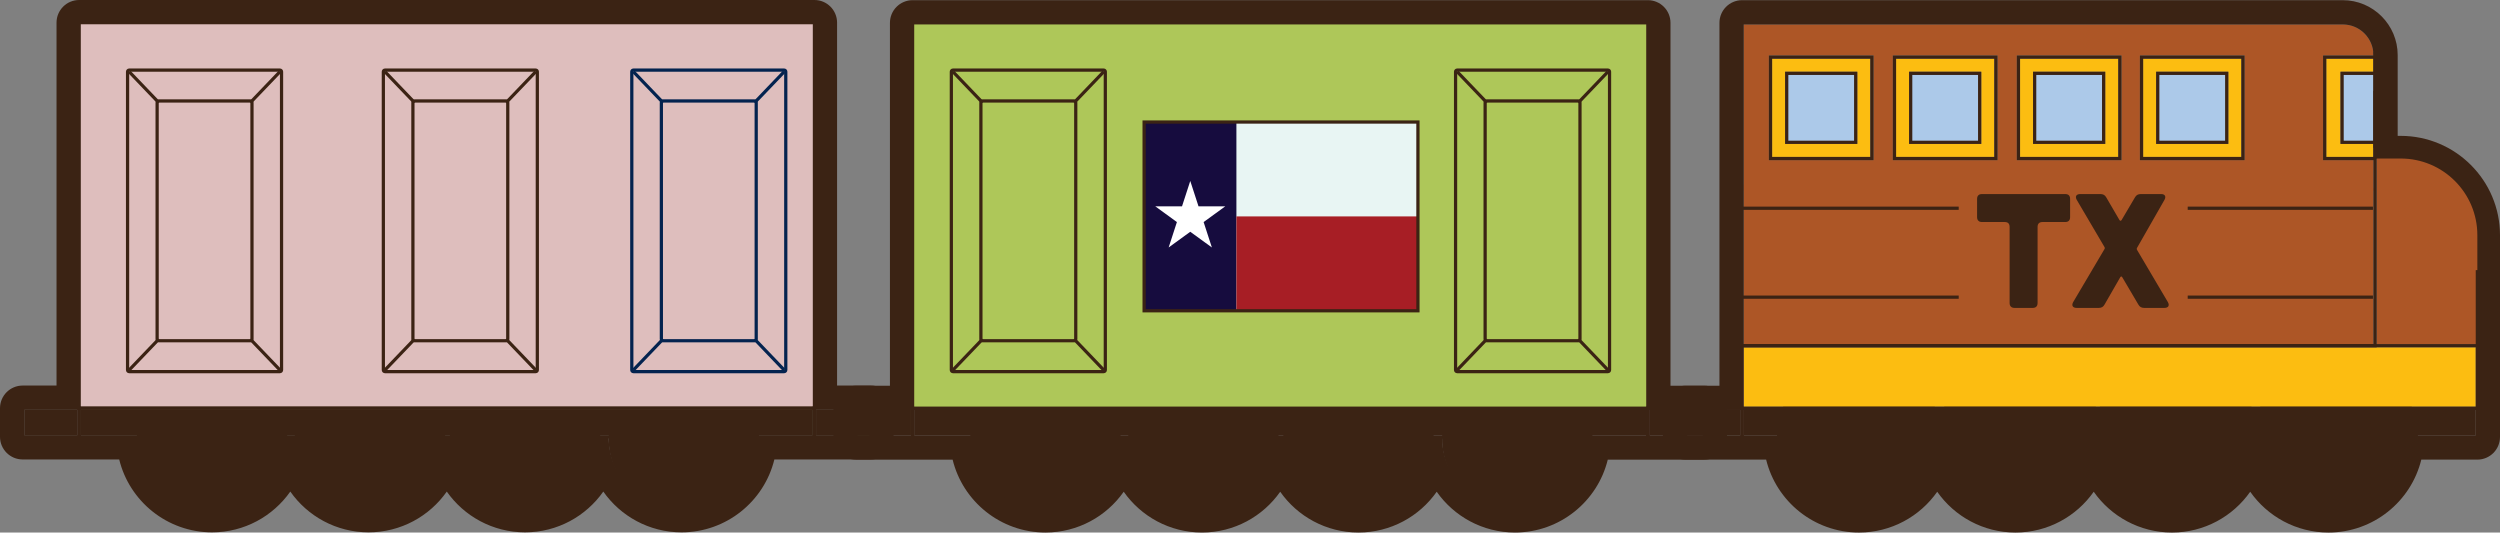 <?xml version="1.0" encoding="UTF-8"?><svg id="Layer_2" xmlns="http://www.w3.org/2000/svg" viewBox="0 0 772.597 164.569"><rect x="0" y="0" width="772.597" height="164.569" fill="#808080" stroke="none"/><defs><style>.cls-1,.cls-2,.cls-3,.cls-4{fill:none;}.cls-5{fill:#aec759;}.cls-6{fill:#a71e25;}.cls-7{fill:#3b2314;}.cls-2,.cls-3{stroke:#3b2314;}.cls-2,.cls-4{stroke-linejoin:round;}.cls-8{fill:#160c3e;}.cls-3{stroke-miterlimit:10;}.cls-9{fill:#ad5626;}.cls-10{fill:#fff;}.cls-11{fill:#acc9e9;}.cls-12{fill:#fcbd11;}.cls-13{fill:#e8f5f3;}.cls-14{fill:#debebd;}.cls-4{stroke:#03234f;}.cls-15{fill:#03234f;}</style></defs><g id="Layer_1-2"><circle class="cls-7" cx="323.087" cy="135.544" r="23.242"/><circle class="cls-7" cx="371.894" cy="135.544" r="23.242"/><circle class="cls-7" cx="419.817" cy="135.544" r="23.242"/><circle class="cls-7" cx="468.899" cy="135.544" r="23.242"/><rect class="cls-7" x="265.057" y="126.704" width="16.47" height="7.841"/><polygon class="cls-7" points="282.526 134.544 300.057 134.544 346.116 134.544 348.427 134.544 394.477 134.544 396.787 134.544 442.847 134.544 445.156 134.544 491.207 134.544 508.736 134.544 508.736 126.704 282.526 126.704 282.526 134.544"/><rect class="cls-7" x="509.747" y="126.704" width="16.46" height="7.841"/><path class="cls-1" d="M282.526,134.544v1h17.543c-.004-.167-.013-.332-.013-.5v-.5"/><rect class="cls-5" x="281.276" y="7.054" width="227.72" height="119.65"/><rect class="cls-3" x="282.027" y="126.204" width="227.21" height="8.84"/><rect class="cls-3" x="509.237" y="126.204" width=".01" height="8.84"/><rect class="cls-3" x="264.557" y="126.204" width="17.47" height="8.84"/><rect class="cls-3" x="509.237" y="126.204" width="17.47" height="8.84"/><rect class="cls-3" x="282.027" y="7.054" width="227.22" height="119.15"/><path class="cls-7" d="M509.247,7.054v119.15h17.46v8.84h-36c0,12.44-10.08,22.52-22.53,22.52-12.44,0-22.52-10.08-22.52-22.52h-3.31c0,12.44-10.09,22.52-22.53,22.52s-22.53-10.08-22.53-22.52h-3.31c0,12.44-10.08,22.52-22.52,22.52-12.45,0-22.53-10.08-22.53-22.52h-3.31c0,12.44-10.09,22.52-22.53,22.52s-22.53-10.08-22.53-22.52h-36v-8.84h17.47V7.054h227.22M509.247.054h-227.22c-3.866,0-7,3.134-7,7v112.15h-10.47c-3.866,0-7,3.134-7,7v8.84c0,3.866,3.134,7,7,7h29.839c3.152,12.909,14.82,22.52,28.691,22.52,9.991,0,18.839-4.985,24.185-12.599,5.346,7.613,14.194,12.599,24.185,12.599,9.987,0,18.831-4.985,24.176-12.597,5.346,7.612,14.194,12.597,24.184,12.597s18.838-4.985,24.184-12.597c5.345,7.612,14.189,12.597,24.176,12.597,13.871,0,25.539-9.611,28.691-22.52h29.839c3.866,0,7-3.134,7-7v-8.84c0-3.866-3.134-7-7-7h-10.46V7.054c0-3.866-3.134-7-7-7h0Z"/><path class="cls-7" d="M496.912,22.164v92.18h-46.584V22.164h46.584M496.912,21.164h-46.584c-.552,0-1,.448-1,1v92.18c0,.552.448,1,1,1h46.584c.552,0,1-.448,1-1V22.164c0-.552-.448-1-1-1h0Z"/><path class="cls-7" d="M341.085,22.164v92.18h-46.584V22.164h46.584M341.085,21.164h-46.584c-.552,0-1,.448-1,1v92.18c0,.552.448,1,1,1h46.584c.552,0,1-.448,1-1V22.164c0-.552-.448-1-1-1h0Z"/><path class="cls-7" d="M331.949,31.704v73.1h-28.312V31.704h28.312M331.949,30.704h-28.312c-.552,0-1,.448-1,1v73.1c0,.552.448,1,1,1h28.312c.552,0,1-.448,1-1V31.704c0-.552-.448-1-1-1h0Z"/><path class="cls-7" d="M487.776,31.704v73.1h-28.312V31.704h28.312M487.776,30.704h-28.312c-.552,0-1,.448-1,1v73.1c0,.552.448,1,1,1h28.312c.552,0,1-.448,1-1V31.704c0-.552-.448-1-1-1h0Z"/><line class="cls-2" x1="331.949" y1="31.704" x2="341.085" y2="22.164"/><line class="cls-2" x1="303.637" y1="31.704" x2="294.501" y2="22.164"/><line class="cls-2" x1="303.637" y1="104.804" x2="294.501" y2="114.344"/><line class="cls-2" x1="331.949" y1="104.804" x2="341.085" y2="114.344"/><line class="cls-2" x1="487.776" y1="31.704" x2="496.912" y2="22.164"/><line class="cls-2" x1="459.464" y1="31.704" x2="450.328" y2="22.164"/><line class="cls-2" x1="459.464" y1="104.804" x2="450.328" y2="114.344"/><line class="cls-2" x1="487.776" y1="104.804" x2="496.912" y2="114.344"/><circle class="cls-7" cx="65.53" cy="135.49" r="23.242"/><circle class="cls-7" cx="114.337" cy="135.49" r="23.242"/><circle class="cls-7" cx="162.26" cy="135.49" r="23.242"/><circle class="cls-7" cx="211.342" cy="135.49" r="23.242"/><rect class="cls-7" x="7.5" y="126.65" width="16.47" height="7.841"/><polygon class="cls-7" points="24.97 134.49 42.5 134.49 88.56 134.49 90.87 134.49 136.92 134.49 139.23 134.49 185.29 134.49 187.6 134.49 233.65 134.49 251.18 134.49 251.18 126.65 24.97 126.65 24.97 134.49"/><rect class="cls-7" x="252.19" y="126.65" width="16.46" height="7.841"/><path class="cls-1" d="M24.97,134.49v1h17.543c-.004-.167-.013-.332-.013-.5v-.5"/><rect class="cls-14" x="24.47" y="7" width="227.72" height="119.65"/><rect class="cls-3" x="24.47" y="126.15" width="227.21" height="8.84"/><rect class="cls-3" x="251.68" y="126.15" width=".01" height="8.84"/><rect class="cls-3" x="7" y="126.15" width="17.47" height="8.84"/><rect class="cls-3" x="251.68" y="126.15" width="17.47" height="8.84"/><rect class="cls-3" x="24.47" y="7" width="227.22" height="119.15"/><path class="cls-7" d="M251.69,7v119.15h17.46v8.84h-36c0,12.44-10.08,22.52-22.53,22.52-12.44,0-22.52-10.08-22.52-22.52h-3.31c0,12.44-10.09,22.52-22.53,22.52s-22.53-10.08-22.53-22.52h-3.31c0,12.44-10.08,22.52-22.52,22.52-12.45,0-22.53-10.08-22.53-22.52h-3.31c0,12.44-10.09,22.52-22.53,22.52s-22.53-10.08-22.53-22.52H7v-8.84h17.47V7h227.22M251.69,0H24.47c-3.866,0-7,3.134-7,7v112.15H7c-3.866,0-7,3.134-7,7v8.84c0,3.866,3.134,7,7,7h29.839c3.152,12.909,14.82,22.52,28.691,22.52,9.991,0,18.839-4.985,24.185-12.599,5.346,7.613,14.194,12.599,24.185,12.599,9.987,0,18.831-4.985,24.176-12.597,5.346,7.612,14.194,12.597,24.184,12.597s18.838-4.985,24.184-12.597c5.345,7.612,14.189,12.597,24.176,12.597,13.871,0,25.539-9.611,28.691-22.52h29.839c3.866,0,7-3.134,7-7v-8.84c0-3.866-3.134-7-7-7h-10.46V7c0-3.866-3.134-7-7-7h0Z"/><path class="cls-7" d="M86.507,22.164v92.18h-46.584V22.164h46.584M86.507,21.164h-46.584c-.552,0-1,.448-1,1v92.18c0,.552.448,1,1,1h46.584c.552,0,1-.448,1-1V22.164c0-.552-.448-1-1-1h0Z"/><path class="cls-7" d="M77.371,31.704v73.1h-28.312V31.704h28.312M77.371,30.704h-28.312c-.552,0-1,.448-1,1v73.1c0,.552.448,1,1,1h28.312c.552,0,1-.448,1-1V31.704c0-.552-.448-1-1-1h0Z"/><line class="cls-2" x1="77.371" y1="31.704" x2="86.507" y2="22.164"/><line class="cls-2" x1="49.058" y1="31.704" x2="39.923" y2="22.164"/><line class="cls-2" x1="49.058" y1="104.804" x2="39.923" y2="114.344"/><line class="cls-2" x1="77.371" y1="104.804" x2="86.507" y2="114.344"/><path class="cls-15" d="M242.334,22.164v92.18h-46.584V22.164h46.584M242.334,21.164h-46.584c-.552,0-1,.448-1,1v92.18c0,.552.448,1,1,1h46.584c.552,0,1-.448,1-1V22.164c0-.552-.448-1-1-1h0Z"/><path class="cls-15" d="M233.198,31.704v73.1h-28.312V31.704h28.312M233.198,30.704h-28.312c-.552,0-1,.448-1,1v73.1c0,.552.448,1,1,1h28.312c.552,0,1-.448,1-1V31.704c0-.552-.448-1-1-1h0Z"/><line class="cls-4" x1="233.198" y1="31.704" x2="242.334" y2="22.164"/><line class="cls-4" x1="204.886" y1="31.704" x2="195.75" y2="22.164"/><line class="cls-4" x1="204.886" y1="104.804" x2="195.75" y2="114.344"/><line class="cls-4" x1="233.198" y1="104.804" x2="242.334" y2="114.344"/><path class="cls-7" d="M165.553,22.164v92.18h-46.584V22.164h46.584M165.553,21.164h-46.584c-.552,0-1,.448-1,1v92.18c0,.552.448,1,1,1h46.584c.552,0,1-.448,1-1V22.164c0-.552-.448-1-1-1h0Z"/><path class="cls-7" d="M156.417,31.704v73.1h-28.312V31.704h28.312M156.417,30.704h-28.312c-.552,0-1,.448-1,1v73.1c0,.552.448,1,1,1h28.312c.552,0,1-.448,1-1V31.704c0-.552-.448-1-1-1h0Z"/><line class="cls-2" x1="156.417" y1="31.704" x2="165.553" y2="22.164"/><line class="cls-2" x1="128.105" y1="31.704" x2="118.969" y2="22.164"/><line class="cls-2" x1="128.105" y1="104.804" x2="118.969" y2="114.344"/><line class="cls-2" x1="156.417" y1="104.804" x2="165.553" y2="114.344"/><rect class="cls-13" x="353.577" y="37.714" width="84.619" height="58.33"/><rect class="cls-8" x="353.577" y="37.714" width="28.52" height="58.33"/><rect class="cls-6" x="382.097" y="66.879" width="56.099" height="29.165"/><polygon class="cls-10" points="367.838 55.92 370.389 63.772 378.646 63.772 371.966 68.625 374.518 76.477 367.838 71.625 361.158 76.477 363.709 68.625 357.03 63.772 365.286 63.772 367.838 55.92"/><rect class="cls-3" x="353.577" y="37.714" width="84.619" height="58.33"/><circle class="cls-7" cx="574.493" cy="135.294" r="25.34"/><circle class="cls-7" cx="624.275" cy="135.294" r="25.34"/><circle class="cls-7" cx="672.378" cy="135.294" r="25.34"/><circle class="cls-7" cx="721.905" cy="135.294" r="25.34"/><polygon class="cls-12" points="538.873 125.7 538.877 125.7 538.877 125.704 765.093 125.704 765.093 107.334 734.484 107.334 538.873 107.334 538.873 125.7"/><polygon class="cls-7" points="537.873 126.7 521.406 126.7 521.406 134.541 537.873 134.541 537.873 126.704 537.873 126.7"/><polygon class="cls-7" points="551.463 134.544 597.524 134.544 599.833 134.544 645.883 134.544 648.194 134.544 694.253 134.544 696.553 134.544 742.613 134.544 765.093 134.544 765.093 126.704 538.877 126.704 538.877 134.544 551.463 134.544"/><polygon class="cls-12" points="718.915 48.493 733.48 48.493 733.48 45.647 733.48 44.478 723.298 44.478 723.298 22.164 733.48 22.164 733.48 18.149 718.915 18.149 718.915 48.493"/><path class="cls-12" d="M692.656,18.149h-30.343v30.343h30.343v-30.343ZM688.642,44.478h-22.313v-22.314h22.313v22.314Z"/><path class="cls-9" d="M733.484,49.493h-15.568V17.149h15.564v-.188c-.042-5.191-4.275-9.403-9.477-9.403h-185.13v51.395h194.61v-9.461ZM578.995,49.493h-32.343V17.149h32.343v32.343ZM617.307,49.493h-32.343V17.149h32.343v32.343ZM655.618,49.493h-32.344V17.149h32.344v32.343ZM693.656,49.493h-32.343V17.149h32.343v32.343Z"/><path class="cls-12" d="M654.618,18.149h-30.344v30.343h30.344v-30.343ZM650.604,44.478h-22.313v-22.314h22.313v22.314Z"/><path class="cls-12" d="M577.995,18.149h-30.343v30.343h30.343v-30.343ZM573.981,44.478h-22.313v-22.314h22.313v22.314Z"/><path class="cls-12" d="M616.307,18.149h-30.343v30.343h30.343v-30.343ZM612.292,44.478h-22.313v-22.314h22.313v22.314Z"/><polygon class="cls-9" points="538.873 56.947 538.873 106.334 733.484 106.334 733.484 58.173 538.873 56.947"/><path class="cls-9" d="M741.647,47.377l-7.163-.72v59.678h32.535v-33.586c0-12.782-12.591-25.372-25.372-25.372Z"/><rect class="cls-11" x="552.167" y="22.964" width="21.314" height="21.014"/><rect class="cls-11" x="590.478" y="22.964" width="21.314" height="21.014"/><rect class="cls-11" x="628.79" y="22.964" width="21.314" height="21.014"/><rect class="cls-11" x="667.101" y="22.964" width="21.314" height="21.014"/><rect class="cls-11" x="724.035" y="22.957" width="9.449" height="20.659"/><path class="cls-3" d="M733.983,17.039v89.795h-195.61V7.059h185.63c5.51,0,9.98,4.46,9.98,9.98Z"/><rect class="cls-3" x="765.597" y="83.478" height="23.355"/><line class="cls-3" x1="733.98" y1="15.899" x2="733.98" y2="48.993"/><rect class="cls-3" x="623.775" y="17.649" width="31.344" height="31.344"/><rect class="cls-3" x="585.464" y="17.649" width="31.344" height="31.344"/><rect class="cls-3" x="547.152" y="17.649" width="31.344" height="31.344"/><rect class="cls-3" x="552.167" y="22.664" width="21.314" height="21.314"/><rect class="cls-3" x="590.478" y="22.664" width="21.314" height="21.314"/><rect class="cls-3" x="628.79" y="22.664" width="21.314" height="21.314"/><rect class="cls-3" x="661.813" y="17.649" width="31.344" height="31.344"/><rect class="cls-3" x="666.828" y="22.664" width="21.314" height="21.314"/><line class="cls-3" x1="733.98" y1="28.08" x2="733.98" y2="45.647"/><rect class="cls-3" x="538.373" y="106.834" width="227.22" height="19.37"/><rect class="cls-3" x="538.373" y="126.204" width="227.22" height="8.84"/><rect class="cls-3" x="520.907" y="126.2" width="17.47" height="8.841"/><rect class="cls-3" x="723.798" y="22.664" width="10.657" height="21.314"/><polyline class="cls-3" points="733.98 48.993 718.415 48.993 718.415 17.649 733.98 17.649"/><path class="cls-7" d="M723.997,7.054c5.52,0,9.98,4.47,9.98,9.98v31.955h7.93c13.08,0,23.69,10.6,23.69,23.68v62.37h-23.48c0,12.44-10.09,22.53-22.53,22.53s-22.53-10.09-22.53-22.53h-3.31c0,12.44-10.08,22.53-22.52,22.53-12.45,0-22.53-10.09-22.53-22.53h-3.31c0,12.44-10.09,22.53-22.53,22.53s-22.53-10.09-22.53-22.53h-3.3c0,12.44-10.09,22.53-22.53,22.53s-22.53-10.09-22.53-22.53h-31.06v-8.84h17.47V7.054h185.62M723.997.054h-185.62c-3.866,0-7,3.134-7,7v112.145h-10.47c-3.866,0-7,3.134-7,7v8.84c0,3.866,3.134,7,7,7h24.898c3.151,12.915,14.82,22.53,28.692,22.53,9.988,0,18.833-4.984,24.18-12.596,5.347,7.612,14.192,12.596,24.18,12.596,9.991,0,18.839-4.987,24.185-12.603,5.346,7.616,14.194,12.603,24.185,12.603,9.987,0,18.831-4.987,24.176-12.602,5.346,7.615,14.194,12.602,24.184,12.602,13.872,0,25.54-9.615,28.692-22.53h17.318c3.866,0,7-3.134,7-7v-62.37c0-16.917-13.767-30.68-30.69-30.68h-.93v-24.955c0-9.363-7.617-16.98-16.98-16.98h0Z"/><path class="cls-7" d="M621.045,70.125c0-1.006-.502-1.509-1.508-1.509h-7.036c-.955,0-1.508-.553-1.508-1.508v-5.629c0-1.005.553-1.508,1.508-1.508h25.734c1.005,0,1.508.503,1.508,1.508v5.629c0,.955-.503,1.508-1.508,1.508h-7.037c-.955,0-1.508.503-1.508,1.509v23.522c0,.955-.503,1.508-1.508,1.508h-5.629c-.955,0-1.509-.553-1.509-1.508v-23.522Z"/><path class="cls-7" d="M669.951,93.346c.604,1.056.15,1.81-1.056,1.81h-6.232c-.854,0-1.407-.302-1.81-1.005l-4.976-8.444c-.201-.352-.452-.352-.653,0l-4.825,8.394c-.402.754-.955,1.056-1.81,1.056h-6.836c-1.206,0-1.658-.754-1.056-1.81l9.65-16.335c.151-.252.151-.452,0-.704l-8.544-14.525c-.604-1.056-.151-1.81,1.055-1.81h6.233c.854,0,1.407.302,1.809,1.005l4.071,6.986c.201.353.503.353.704,0l4.121-6.986c.402-.703.955-1.005,1.81-1.005h6.283c1.156,0,1.608.754,1.005,1.81l-8.444,14.777c-.15.251-.15.452,0,.703l9.5,16.084Z"/><line class="cls-3" x1="537.873" y1="64.354" x2="605.318" y2="64.354"/><line class="cls-3" x1="537.873" y1="91.834" x2="605.318" y2="91.834"/><line class="cls-3" x1="676.085" y1="64.354" x2="733.337" y2="64.354"/><line class="cls-3" x1="676.085" y1="91.834" x2="733.337" y2="91.834"/></g></svg>
